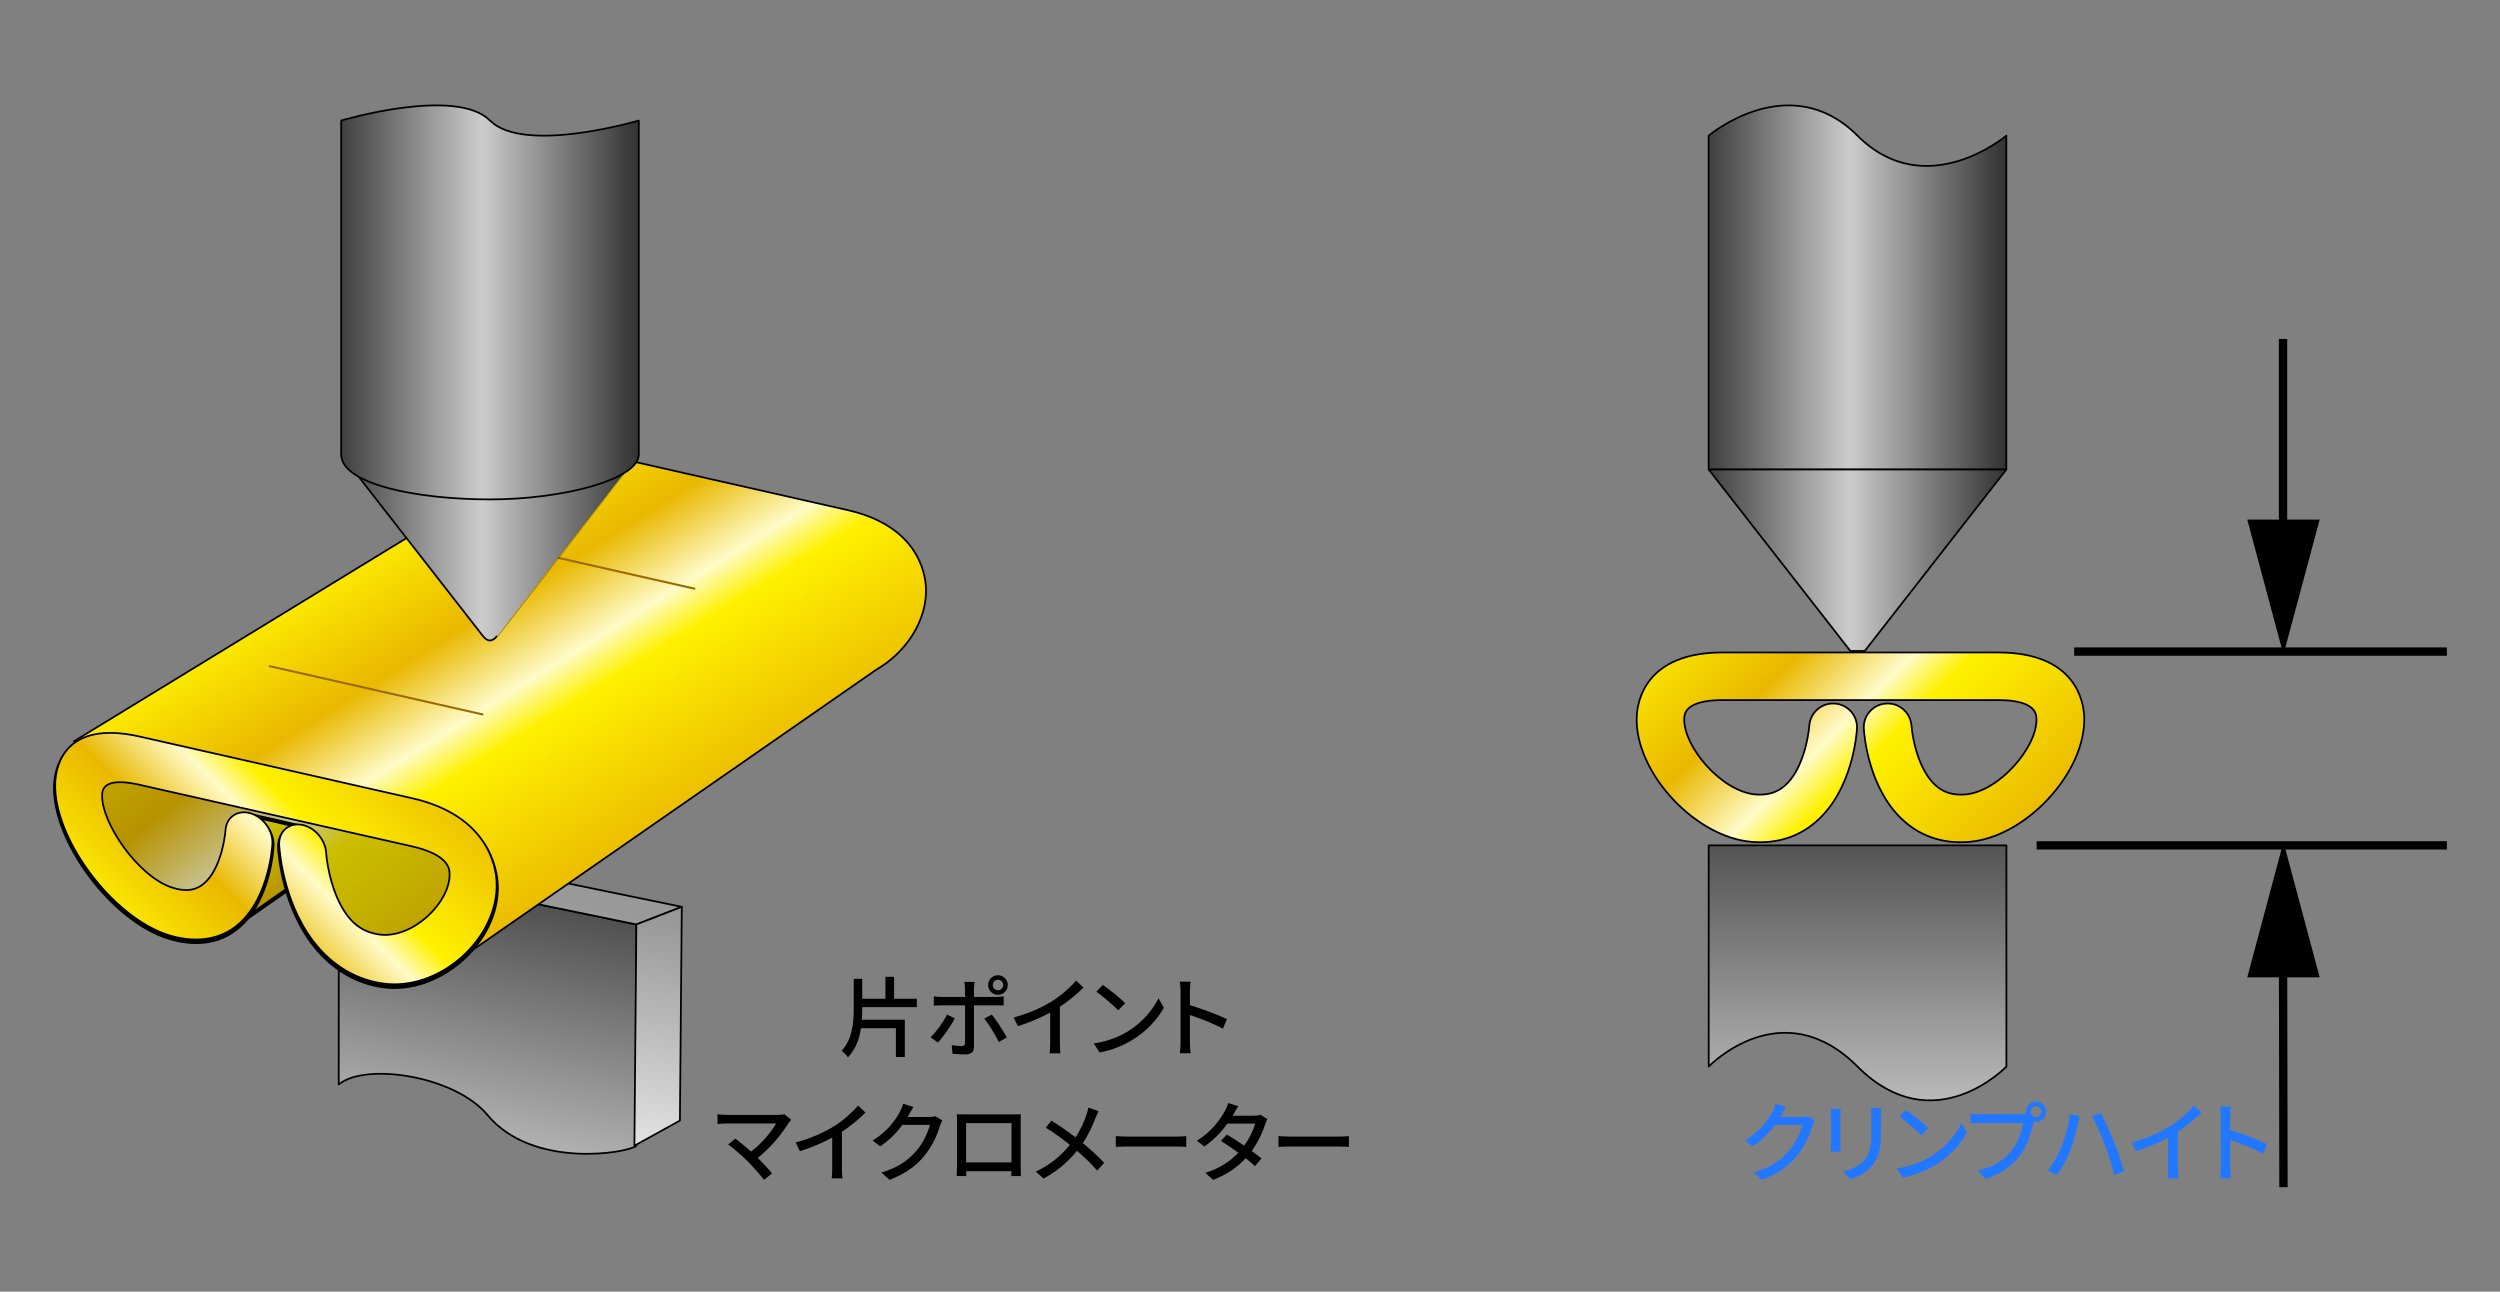 <?xml version="1.0" encoding="utf-8"?>
<!-- Generator: Adobe Illustrator 28.0.0, SVG Export Plug-In . SVG Version: 6.00 Build 0)  -->
<svg version="1.1" id="レイヤー_1" xmlns="http://www.w3.org/2000/svg" xmlns:xlink="http://www.w3.org/1999/xlink" x="0px"
	 y="0px" width="600px" height="310px" viewBox="0 0 600 310" style="enable-background:new 0 0 600 310;" xml:space="preserve">
<rect x="0" y="0" width="600" height="310" fill="#808080" stroke="none"/>
<style type="text/css">
	.st0{fill:url(#SVGID_1_);stroke:#000000;stroke-width:0.425;stroke-linejoin:round;}
	
		.st1{fill:url(#SVGID_00000021806146904988031620000001388591291561285537_);stroke:#000000;stroke-width:0.425;stroke-linejoin:round;}
	
		.st2{fill:url(#SVGID_00000083080078071491633650000007057199881027462302_);stroke:#000000;stroke-width:0.425;stroke-linejoin:round;}
	.st3{fill:url(#SVGID_00000006668658779560972400000004712906545310659511_);stroke:#000000;stroke-width:0.425;}
	.st4{fill:url(#SVGID_00000109744349009497330400000017616229119518353080_);stroke:#000000;}
	
		.st5{fill:url(#SVGID_00000078737007298047992550000009650195454107330975_);stroke:#000000;stroke-width:0.425;stroke-linejoin:round;}
	
		.st6{fill:url(#SVGID_00000119810418566937715810000010802684321548723844_);stroke:#000000;stroke-width:0.425;stroke-linejoin:round;}
	
		.st7{fill:url(#SVGID_00000036232038463881422440000007183377087677348018_);stroke:#000000;stroke-width:0.425;stroke-linejoin:round;}
	
		.st8{fill:url(#SVGID_00000107561704184605181140000015591714023459042722_);stroke:#000000;stroke-width:0.425;stroke-linejoin:round;}
	.st9{fill:url(#SVGID_00000136412870969696122470000003987682683319169174_);stroke:#000000;}
	.st10{fill:url(#SVGID_00000133510127556742521970000008324367265535831202_);stroke:#000000;stroke-width:0.425;}
	.st11{fill:none;stroke:#9A6A00;stroke-width:0.5;stroke-linecap:round;}
	
		.st12{fill:url(#SVGID_00000057147964389523449220000011208362052940965289_);stroke:#000000;stroke-width:0.425;stroke-linejoin:round;}
	
		.st13{fill:url(#SVGID_00000117652901861719672370000009380021869210996624_);stroke:#000000;stroke-width:0.425;stroke-linejoin:round;}
	.st14{fill:#2177FF;}
</style>
<g id="img01">
	<g>
		
			<linearGradient id="SVGID_1_" gradientUnits="userSpaceOnUse" x1="-501.939" y1="481.964" x2="-286.197" y2="481.964" gradientTransform="matrix(0.343 0 0 -0.343 579.385 234.256)">
			<stop  offset="0" style="stop-color:#333333"/>
			<stop  offset="0.494" style="stop-color:#CCCCCC"/>
			<stop  offset="1" style="stop-color:#333333"/>
		</linearGradient>
		<path class="st0" d="M481.528,32.561c0,0-19.36,16.35-35.73,0c-16.37-16.36-35.72,0-35.72,0v80.13h71.44v-80.13H481.528z"/>
		
			<linearGradient id="SVGID_00000125601280126340045490000003457546101982147490_" gradientUnits="userSpaceOnUse" x1="-389.536" y1="-119.55" x2="-389.536" y2="103.316" gradientTransform="matrix(0.343 0 0 -0.343 579.385 234.256)">
			<stop  offset="0" style="stop-color:#CCCCCC"/>
			<stop  offset="1" style="stop-color:#4D4D4D"/>
		</linearGradient>
		
			<path style="fill:url(#SVGID_00000125601280126340045490000003457546101982147490_);stroke:#000000;stroke-width:0.425;stroke-linejoin:round;" d="
			M481.528,202.891h-71.44v53.09c0,0,17.48-18.25,35.72,0s35.73,0,35.73,0v-53.09H481.528z"/>
		
			<linearGradient id="SVGID_00000083083914121819995890000002487579007944361913_" gradientUnits="userSpaceOnUse" x1="-501.939" y1="291.062" x2="-286.197" y2="291.062" gradientTransform="matrix(0.343 0 0 -0.343 579.385 234.256)">
			<stop  offset="0" style="stop-color:#333333"/>
			<stop  offset="0.494" style="stop-color:#CCCCCC"/>
			<stop  offset="1" style="stop-color:#333333"/>
		</linearGradient>
		
			<polygon style="fill:url(#SVGID_00000083083914121819995890000002487579007944361913_);stroke:#000000;stroke-width:0.425;stroke-linejoin:round;" points="
			447.548,156.221 444.068,156.221 410.088,112.681 481.528,112.681 		"/>
		
			<linearGradient id="SVGID_00000147939973931150183820000016339220707587903911_" gradientUnits="userSpaceOnUse" x1="-498.911" y1="285.074" x2="-290.481" y2="76.644" gradientTransform="matrix(0.343 0 0 -0.343 579.385 234.256)">
			<stop  offset="0" style="stop-color:#FFF100"/>
			<stop  offset="0.309" style="stop-color:#E9B800"/>
			<stop  offset="0.5" style="stop-color:#FFFBC7"/>
			<stop  offset="0.601" style="stop-color:#FFF100"/>
			<stop  offset="1" style="stop-color:#E9B800"/>
		</linearGradient>
		<path style="fill:url(#SVGID_00000147939973931150183820000016339220707587903911_);stroke:#000000;stroke-width:0.425;" d="
			M500.208,172.011c-0.14-3.59-2.03-15.42-20.65-15.42h-66.1c-18.64,0-20.5,11.83-20.64,15.42c-0.55,13.26,13.98,29,27.72,30.05
			c5.86,0.46,11.17-1.2,15.32-4.86c8.67-7.53,9.73-20.81,9.82-22.32c0.18-3.14-2.22-5.84-5.37-6.03c-3.15-0.21-5.84,2.17-6.08,5.33
			c-0.2,2.74-1.6,10.71-5.9,14.41c-1.88,1.63-4.06,2.29-6.92,2.09c-8.28-0.67-17.44-11.57-17.19-18.21
			c0.04-1.07,0.17-4.45,9.23-4.45h66.1c9.02,0,9.15,3.38,9.2,4.45c0.29,6.65-8.88,17.55-17.16,18.21c-2.88,0.2-5.05-0.46-6.92-2.09
			c-4.3-3.7-5.72-11.67-5.91-14.41c-0.23-3.16-2.95-5.54-6.08-5.33c-3.16,0.2-5.55,2.89-5.36,6.03c0.08,1.51,1.14,14.79,9.81,22.32
			c4.14,3.66,9.46,5.32,15.34,4.86C486.208,201.011,500.718,185.281,500.208,172.011z"/>
		<rect x="488.798" y="201.892" width="98.46" height="2"/>
		<rect x="497.808" y="155.382" width="89.45" height="2"/>
		<g>
			<g>
				<line x1="547.928" y1="81.35" x2="547.928" y2="130.74"/>
				<rect x="546.928" y="81.35" width="2" height="49.39"/>
			</g>
			<g>
				<polygon points="540.648,125.7 548.028,153.26 555.418,125.7 				"/>
				<path d="M548.027,157.123l-8.682-32.424h17.376L548.027,157.123z M541.951,126.699l6.078,22.696l6.085-22.696H541.951z"/>
			</g>
		</g>
		<g>
			<g>
				<line x1="547.928" y1="277.912" x2="547.928" y2="228.472"/>
				<polygon points="549.033,284.922 547.033,284.922 546.928,228.472 548.928,228.472 				"/>
			</g>
			<g>
				<polygon points="540.648,233.552 548.028,205.942 555.418,233.552 				"/>
				<path d="M556.721,234.552h-17.375l8.682-32.48L556.721,234.552z M541.951,232.552h12.164l-6.086-22.74L541.951,232.552z"/>
			</g>
		</g>
	</g>
	<g>
		
			<linearGradient id="SVGID_00000008869588878284241460000008442661306248818605_" gradientUnits="userSpaceOnUse" x1="-1625.886" y1="143.938" x2="-1561.719" y2="52.299" gradientTransform="matrix(0.343 0 0 -0.343 602.742 233.212)">
			<stop  offset="0" style="stop-color:#CBBE00"/>
			<stop  offset="0.309" style="stop-color:#B79200"/>
			<stop  offset="0.5" style="stop-color:#C9C69D"/>
			<stop  offset="0.601" style="stop-color:#CBBE00"/>
			<stop  offset="1" style="stop-color:#B79200"/>
		</linearGradient>
		<path style="fill:url(#SVGID_00000008869588878284241460000008442661306248818605_);stroke:#000000;" d="M53.738,224.13
			l19.25-13.43l-5.22-22.77c0,0-11.11-6.42-11.11-4.67s-9.33,29.21-9.33,29.21L53.738,224.13z"/>
		
			<linearGradient id="SVGID_00000005945080303986281180000010732997471462414734_" gradientUnits="userSpaceOnUse" x1="-1089.792" y1="-472.549" x2="-1089.792" y2="-249.657" gradientTransform="matrix(0.343 0.071 0 -0.343 490.708 204.282)">
			<stop  offset="0" style="stop-color:#CCCCCC"/>
			<stop  offset="1" style="stop-color:#4D4D4D"/>
		</linearGradient>
		
			<path style="fill:url(#SVGID_00000005945080303986281180000010732997471462414734_);stroke:#000000;stroke-width:0.425;stroke-linejoin:round;" d="
			M152.728,221.87l-71.43-14.7v53.1c6.39-5.33,27.9-2.07,35.72,7.35c10.77,12.98,33.57,9.14,35.72,7.37v-53.12H152.728z"/>
		
			<linearGradient id="SVGID_00000154387999841737368210000004112808660045689534_" gradientUnits="userSpaceOnUse" x1="-1073.913" y1="-472.526" x2="-1073.913" y2="-249.645" gradientTransform="matrix(0.343 0.071 0 -0.343 490.708 204.282)">
			<stop  offset="0" style="stop-color:#FFFFFF"/>
			<stop  offset="1" style="stop-color:#999999"/>
		</linearGradient>
		
			<polygon style="fill:url(#SVGID_00000154387999841737368210000004112808660045689534_);stroke:#000000;stroke-width:0.425;stroke-linejoin:round;" points="
			152.728,221.87 81.298,207.17 92.198,202.96 163.628,217.64 		"/>
		
			<linearGradient id="SVGID_00000128473090463786309260000010225300052296954000_" gradientUnits="userSpaceOnUse" x1="-970.442" y1="-472.617" x2="-970.442" y2="-249.623" gradientTransform="matrix(0.343 0.071 0 -0.343 490.708 204.282)">
			<stop  offset="0" style="stop-color:#FFFFFF"/>
			<stop  offset="1" style="stop-color:#999999"/>
		</linearGradient>
		
			<polygon style="fill:url(#SVGID_00000128473090463786309260000010225300052296954000_);stroke:#000000;stroke-width:0.425;stroke-linejoin:round;" points="
			152.728,221.87 152.258,274.97 163.178,268.94 163.628,217.64 		"/>
		
			<linearGradient id="SVGID_00000039814622511161911930000017668656589735243430_" gradientUnits="userSpaceOnUse" x1="-1474.6" y1="326.487" x2="-1319.599" y2="78.433" gradientTransform="matrix(0.343 0 0 -0.343 603.688 234.256)">
			<stop  offset="0" style="stop-color:#FFF100"/>
			<stop  offset="0.309" style="stop-color:#E9B800"/>
			<stop  offset="0.5" style="stop-color:#FFFBC7"/>
			<stop  offset="0.601" style="stop-color:#FFF100"/>
			<stop  offset="1" style="stop-color:#E9B800"/>
		</linearGradient>
		
			<path style="fill:url(#SVGID_00000039814622511161911930000017668656589735243430_);stroke:#000000;stroke-width:0.425;stroke-linejoin:round;" d="
			M222.228,141.13c-0.12-3.4-1.84-14.87-18.8-18.7l-60.21-13.64c-6.42-1.43-10.64-0.82-13.43,0.69l-0.02-0.02l-112.05,68.47
			l88.7,19.79l8.89,16.38l-7.1,17.53l102.04-70.87C217.288,156.71,222.538,149.09,222.228,141.13z"/>
		
			<linearGradient id="SVGID_00000115475590749880321290000012681161939020668559_" gradientUnits="userSpaceOnUse" x1="-1327.891" y1="-151.411" x2="-1119.464" y2="-359.838" gradientTransform="matrix(0.338 0.077 3.000000e-04 -0.348 479.245 206.706)">
			<stop  offset="0" style="stop-color:#CBBE00"/>
			<stop  offset="0.309" style="stop-color:#B79200"/>
			<stop  offset="0.5" style="stop-color:#C9C69D"/>
			<stop  offset="0.601" style="stop-color:#CBBE00"/>
			<stop  offset="1" style="stop-color:#B79200"/>
		</linearGradient>
		<path style="fill:url(#SVGID_00000115475590749880321290000012681161939020668559_);stroke:#000000;" d="M119.188,212.41
			c-0.13-3.74-2.01-16.12-20.34-20.29l-65.25-14.76c-18.33-4.16-20.19,7.39-20.34,11.04c-0.56,13.31,13.77,32.49,27.32,36.63
			c5.78,1.77,11.04,1.27,15.14-1.49c8.53-5.7,9.57-18.94,9.66-20.43c0.19-3.15-2.15-6.42-5.26-7.33c-3.11-0.9,15.28,3.28,12.2,2.75
			c-3.1-0.5-5.49,1.73-5.3,4.97c0.09,1.53,1.12,15.22,9.66,24.79c4.12,4.61,9.31,7.5,15.12,8.36
			C105.338,238.63,119.688,225.95,119.188,212.41z"/>
		
			<linearGradient id="SVGID_00000042729068364121174740000000379465349763238298_" gradientUnits="userSpaceOnUse" x1="-1656.381" y1="4.921" x2="-1478.552" y2="182.75" gradientTransform="matrix(0.343 0 0 -0.343 603.688 234.256)">
			<stop  offset="0" style="stop-color:#FFF100"/>
			<stop  offset="0.309" style="stop-color:#E9B800"/>
			<stop  offset="0.5" style="stop-color:#FFFBC7"/>
			<stop  offset="0.601" style="stop-color:#FFF100"/>
			<stop  offset="1" style="stop-color:#E9B800"/>
		</linearGradient>
		<path style="fill:url(#SVGID_00000042729068364121174740000000379465349763238298_);stroke:#000000;stroke-width:0.425;" d="
			M119.188,211.78c-0.13-3.67-2.01-16.08-20.34-20.22l-65.25-14.77c-18.33-4.17-20.19,7.41-20.34,11.02
			c-0.56,13.31,13.77,32.49,27.32,36.66c5.78,1.75,11.04,1.22,15.14-1.49c8.53-5.73,9.57-18.97,9.66-20.46
			c0.19-3.13-2.15-6.41-5.26-7.34c-3.11-0.9-5.79,0.93-6,4.07c-0.2,2.77-1.6,10.48-5.83,13.3c-1.88,1.23-4.03,1.4-6.84,0.51
			c-8.18-2.5-17.16-15.57-16.93-22.27c0.05-1.12,0.16-4.45,9.07-2.42l65.24,14.74c8.91,2.04,9.04,5.43,9.07,6.56
			c0.25,6.79-8.83,15.78-16.98,14.6c-2.8-0.43-4.97-1.57-6.8-3.62c-4.26-4.74-5.66-13.12-5.84-15.95c-0.19-3.24-2.88-6.29-5.97-6.77
			c-3.1-0.48-5.49,1.71-5.3,4.92c0.09,1.55,1.12,15.27,9.66,24.85c4.12,4.6,9.31,7.48,15.12,8.32
			C105.338,238.06,119.688,225.33,119.188,211.78z"/>
		<line class="st11" x1="115.808" y1="171.46" x2="64.748" y2="159.89"/>
		<line class="st11" x1="166.658" y1="141.28" x2="115.598" y2="129.72"/>
		
			<linearGradient id="SVGID_00000093142111998733402090000018275290627936830861_" gradientUnits="userSpaceOnUse" x1="-1200.924" y1="300.935" x2="-985.291" y2="300.935" gradientTransform="matrix(0.343 0 0 -0.343 490.865 234.571)">
			<stop  offset="0" style="stop-color:#333333"/>
			<stop  offset="0.494" style="stop-color:#CCCCCC"/>
			<stop  offset="1" style="stop-color:#333333"/>
		</linearGradient>
		
			<path style="fill:url(#SVGID_00000093142111998733402090000018275290627936830861_);stroke:#000000;stroke-width:0.425;stroke-linejoin:round;" d="
			M119.338,152.58c-1.21,1.56-2.35,1.48-3.49,0c-1.14-1.46-33.97-43.54-33.97-43.54h71.42
			C153.308,109.04,120.548,151.02,119.338,152.58z"/>
		
			<linearGradient id="SVGID_00000181781306880300218430000005840563191106906530_" gradientUnits="userSpaceOnUse" x1="-1200.924" y1="472.428" x2="-985.291" y2="472.428" gradientTransform="matrix(0.343 0 0 -0.343 490.865 234.571)">
			<stop  offset="0" style="stop-color:#333333"/>
			<stop  offset="0.494" style="stop-color:#CCCCCC"/>
			<stop  offset="1" style="stop-color:#333333"/>
		</linearGradient>
		
			<path style="fill:url(#SVGID_00000181781306880300218430000005840563191106906530_);stroke:#000000;stroke-width:0.425;stroke-linejoin:round;" d="
			M153.308,28.93c0,0-27.52,8.17-35.71,0c-8.17-8.19-35.71,0-35.71,0s0,75.35,0,80.11c0,7.18,18.19,10.82,35.71,10.82
			c17.54,0,35.71-4.79,35.71-10.82C153.308,100.62,153.308,28.93,153.308,28.93z"/>
	</g>
	<g>
		<g>
			<path d="M206.935,241.885c0,0.944-0.021,1.91-0.084,2.855h10.309v8.944h-2.142v-6.908h-8.398
				c-0.357,2.541-1.218,4.955-3.107,6.971c-0.315-0.462-1.05-1.238-1.512-1.554c2.604-2.876,2.897-6.739,2.897-10.309v-6.971h2.037
				v4.787h5.564v-5.271h2.079v5.271h5.459v2.016h-13.102V241.885z"/>
			<path d="M225.122,250.2l-1.806-1.239c1.386-1.302,3.128-3.716,3.968-5.459l1.869,0.903
				C228.229,246.231,226.298,248.94,225.122,250.2z M233.751,237.329v1.932h5.27c0.546,0,1.323-0.042,1.869-0.126v2.184
				c-0.609-0.042-1.323-0.042-1.848-0.042h-5.291v9.994c0,1.134-0.588,1.785-1.974,1.785c-0.987,0-2.226-0.042-3.17-0.147
				l-0.189-2.078c0.903,0.168,1.848,0.23,2.394,0.23s0.777-0.21,0.798-0.776v-9.008h-5.606c-0.651,0-1.323,0.021-1.89,0.063v-2.205
				c0.588,0.063,1.218,0.126,1.869,0.126h5.627v-1.952c0-0.504-0.084-1.302-0.168-1.638h2.478
				C233.856,235.965,233.751,236.846,233.751,237.329z M241.646,248.982l-1.932,1.092c-0.861-1.722-2.415-4.305-3.485-5.606
				l1.806-0.986C239.147,244.825,240.806,247.47,241.646,248.982z M239.504,234.053c1.302,0,2.373,1.05,2.373,2.352
				s-1.071,2.352-2.373,2.352s-2.352-1.05-2.352-2.352S238.202,234.053,239.504,234.053z M239.504,237.665
				c0.693,0,1.26-0.566,1.26-1.26c0-0.692-0.567-1.26-1.26-1.26s-1.239,0.567-1.239,1.26
				C238.265,237.098,238.811,237.665,239.504,237.665z"/>
			<path d="M252.421,240.332c2.184-1.344,4.409-3.297,5.837-4.997l1.764,1.68c-1.596,1.616-3.569,3.233-5.648,4.598v8.714
				c0,0.86,0.042,2.016,0.147,2.478h-2.604c0.063-0.462,0.126-1.617,0.126-2.478v-7.307c-2.205,1.196-4.976,2.414-7.748,3.254
				l-1.029-2.078C246.941,243.208,250.09,241.78,252.421,240.332z"/>
			<path d="M270.754,247.491c3.38-2.078,6.005-5.228,7.286-7.915l1.281,2.288c-1.512,2.729-4.094,5.585-7.37,7.601
				c-2.121,1.302-4.787,2.541-8.042,3.129l-1.407-2.163C266.009,249.906,268.738,248.73,270.754,247.491z M270.04,240.772
				l-1.659,1.701c-1.092-1.113-3.695-3.401-5.249-4.451l1.533-1.638C266.135,237.371,268.864,239.554,270.04,240.772z"/>
			<path d="M283.334,237.959c0-0.672-0.063-1.638-0.189-2.352h2.583c-0.063,0.693-0.147,1.617-0.147,2.352v3.275
				c2.792,0.84,6.782,2.331,8.881,3.359l-0.945,2.289c-2.205-1.197-5.627-2.52-7.937-3.275v6.487c0,0.651,0.063,1.932,0.168,2.688
				h-2.583c0.105-0.734,0.168-1.868,0.168-2.688V237.959z"/>
			<path d="M189.272,269.492c-1.512,2.478-4.199,5.879-7.412,8.398c1.239,1.238,2.604,2.708,3.443,3.716l-1.932,1.554
				c-0.84-1.134-2.541-3.023-3.884-4.409c-1.26-1.238-3.548-3.254-4.724-4.073l1.722-1.406c0.798,0.588,2.373,1.868,3.779,3.107
				c2.771-2.121,4.976-4.935,6.005-6.74h-11.8c-0.84,0-1.827,0.084-2.268,0.126v-2.352c0.567,0.084,1.554,0.168,2.268,0.168h12.136
				c0.672,0,1.26-0.062,1.617-0.188l1.659,1.364C189.65,269.03,189.419,269.282,189.272,269.492z"/>
			<path d="M200.11,270.332c2.184-1.344,4.409-3.297,5.837-4.997l1.764,1.68c-1.596,1.616-3.569,3.233-5.648,4.598v8.714
				c0,0.86,0.042,2.016,0.147,2.478h-2.604c0.063-0.462,0.126-1.617,0.126-2.478v-7.307c-2.205,1.196-4.976,2.414-7.748,3.254
				l-1.029-2.078C194.63,273.208,197.779,271.78,200.11,270.332z"/>
			<path d="M218.128,267.56c-0.084,0.168-0.189,0.356-0.294,0.524h5.039c0.588,0,1.176-0.062,1.575-0.21l1.722,1.05
				c-0.21,0.336-0.441,0.861-0.588,1.281c-0.567,2.016-1.806,4.829-3.695,7.139c-1.932,2.394-4.472,4.304-8.398,5.815l-1.953-1.742
				c4.052-1.218,6.551-3.065,8.419-5.249c1.554-1.785,2.813-4.431,3.191-6.194h-6.551c-1.344,1.806-3.128,3.675-5.333,5.145
				l-1.848-1.386c3.653-2.184,5.606-5.103,6.593-6.95c0.252-0.42,0.609-1.28,0.777-1.89l2.436,0.798
				C218.8,266.321,218.359,267.14,218.128,267.56z"/>
			<path d="M231.674,267.455h11.401c0.483,0,1.239,0,1.932-0.021c-0.042,0.566-0.042,1.218-0.042,1.806v10.309
				c0,0.735,0.042,2.541,0.042,2.709h-2.289c0.021-0.105,0.021-0.588,0.042-1.176h-10.876c0,0.566,0,1.07,0.021,1.176h-2.289
				c0.021-0.189,0.063-1.869,0.063-2.709V269.24c0-0.546,0-1.281-0.042-1.827C230.477,267.455,231.149,267.455,231.674,267.455z
				 M231.863,278.982h10.897v-9.428h-10.897V278.982z"/>
			<path d="M262.899,268.379c-0.672,1.743-1.68,3.989-3.023,5.963c1.869,1.533,3.674,3.171,5.123,4.745l-1.68,1.848
				c-1.512-1.742-3.086-3.233-4.829-4.745c-1.911,2.331-4.43,4.725-8.042,6.656l-1.848-1.659c3.569-1.7,6.11-3.884,8.167-6.425
				c-1.533-1.238-3.716-2.855-5.795-4.136l1.386-1.68c1.764,1.112,4.094,2.729,5.774,4.01c1.239-1.826,2.016-3.695,2.625-5.417
				c0.168-0.462,0.357-1.218,0.462-1.722l2.436,0.861C263.424,267.098,263.067,267.917,262.899,268.379z"/>
			<path d="M270.924,272.788h11.422c1.008,0,1.827-0.084,2.352-0.126v2.604c-0.462-0.021-1.428-0.104-2.352-0.104h-11.422
				c-1.155,0-2.415,0.042-3.128,0.104v-2.604C268.488,272.704,269.79,272.788,270.924,272.788z"/>
			<path d="M296.08,267.35c-0.084,0.146-0.147,0.272-0.231,0.42h5.061c0.588,0,1.176-0.084,1.574-0.231l1.701,1.05
				c-0.189,0.357-0.42,0.882-0.567,1.302c-0.588,1.827-1.68,4.199-3.212,6.341c0.882,0.63,1.7,1.26,2.352,1.785l-1.554,1.848
				c-0.588-0.546-1.386-1.197-2.247-1.89c-1.869,2.036-4.367,3.884-7.79,5.186l-1.911-1.68c3.59-1.092,6.131-2.918,7.937-4.829
				c-1.449-1.05-2.96-2.078-4.178-2.855l1.449-1.49c1.26,0.734,2.729,1.68,4.137,2.646c1.238-1.701,2.226-3.759,2.624-5.291h-6.635
				c-1.386,1.91-3.296,3.947-5.543,5.501l-1.785-1.386c3.632-2.247,5.711-5.291,6.719-7.16c0.252-0.44,0.63-1.28,0.798-1.89
				l2.394,0.756C296.752,266.111,296.311,266.93,296.08,267.35z"/>
			<path d="M309.963,272.788h11.422c1.008,0,1.827-0.084,2.352-0.126v2.604c-0.462-0.021-1.428-0.104-2.352-0.104h-11.422
				c-1.154,0-2.414,0.042-3.128,0.104v-2.604C307.527,272.704,308.829,272.788,309.963,272.788z"/>
		</g>
	</g>
	<g>
		<g>
			<path class="st14" d="M427.534,267.56c-0.084,0.168-0.188,0.356-0.294,0.524h5.039c0.588,0,1.176-0.062,1.575-0.21l1.722,1.05
				c-0.21,0.336-0.441,0.861-0.588,1.281c-0.567,2.016-1.806,4.829-3.695,7.139c-1.932,2.394-4.473,4.304-8.398,5.815l-1.953-1.742
				c4.053-1.218,6.551-3.065,8.42-5.249c1.554-1.785,2.813-4.431,3.191-6.194h-6.551c-1.344,1.806-3.129,3.675-5.333,5.145
				l-1.848-1.386c3.653-2.184,5.605-5.103,6.593-6.95c0.252-0.42,0.608-1.28,0.776-1.89l2.436,0.798
				C428.206,266.321,427.765,267.14,427.534,267.56z"/>
			<path class="st14" d="M441.689,267.665v7.034c0,0.546,0.042,1.28,0.084,1.7h-2.415c0.021-0.356,0.084-1.092,0.084-1.7v-7.034
				c0-0.378-0.021-1.112-0.084-1.554h2.415C441.731,266.552,441.689,267.077,441.689,267.665z M451.431,267.875v3.737
				c0,4.809-0.756,6.593-2.31,8.356c-1.365,1.596-3.485,2.562-5.019,3.065l-1.742-1.826c1.994-0.504,3.737-1.302,5.039-2.729
				c1.47-1.68,1.742-3.317,1.742-6.992v-3.611c0-0.756-0.062-1.386-0.126-1.932h2.499
				C451.473,266.489,451.431,267.119,451.431,267.875z"/>
			<path class="st14" d="M463.486,277.491c3.381-2.078,6.005-5.228,7.286-7.915l1.28,2.288c-1.512,2.729-4.094,5.585-7.369,7.601
				c-2.121,1.302-4.787,2.541-8.042,3.129l-1.406-2.163C458.741,279.906,461.471,278.73,463.486,277.491z M462.772,270.772
				l-1.658,1.701c-1.092-1.113-3.695-3.401-5.249-4.451l1.532-1.638C458.867,267.371,461.597,269.554,462.772,270.772z"/>
			<path class="st14" d="M488.643,264.389c1.344,0,2.436,1.092,2.436,2.415c0,1.344-1.092,2.414-2.436,2.414
				c-0.189,0-0.378-0.021-0.567-0.062c-0.021,0.126-0.062,0.272-0.084,0.398c-0.482,2.142-1.448,5.459-3.149,7.706
				c-1.91,2.478-4.535,4.493-8.335,5.689l-1.806-1.974c4.094-1.008,6.467-2.813,8.209-4.997c1.428-1.848,2.331-4.535,2.625-6.445
				h-10.33c-0.882,0-1.722,0.042-2.268,0.084v-2.352c0.588,0.062,1.574,0.146,2.268,0.146h10.183c0.252,0,0.567,0,0.903-0.042
				c-0.042-0.188-0.063-0.378-0.063-0.566C486.228,265.481,487.3,264.389,488.643,264.389z M488.643,268.106
				c0.714,0,1.322-0.588,1.322-1.302s-0.608-1.323-1.322-1.323s-1.302,0.609-1.302,1.323S487.93,268.106,488.643,268.106z"/>
			<path class="st14" d="M496.772,267.392l2.373,0.482c-0.147,0.525-0.336,1.323-0.42,1.785c-0.294,1.364-1.05,4.388-1.869,6.445
				c-0.756,1.974-1.952,4.241-3.086,5.879l-2.289-0.966c1.323-1.742,2.52-3.968,3.255-5.753
				C495.66,272.998,496.5,269.912,496.772,267.392z M502.043,267.854l2.162-0.714c0.861,1.574,2.247,4.619,3.087,6.739
				c0.818,1.995,1.932,5.271,2.498,7.265l-2.414,0.777c-0.546-2.289-1.428-5.061-2.289-7.307
				C504.268,272.431,502.945,269.428,502.043,267.854z"/>
			<path class="st14" d="M520.733,270.332c2.184-1.344,4.409-3.297,5.837-4.997l1.764,1.68c-1.596,1.616-3.569,3.233-5.647,4.598
				v8.714c0,0.86,0.042,2.016,0.146,2.478h-2.604c0.063-0.462,0.126-1.617,0.126-2.478v-7.307c-2.204,1.196-4.976,2.414-7.747,3.254
				l-1.029-2.078C515.254,273.208,518.403,271.78,520.733,270.332z"/>
			<path class="st14" d="M532.998,267.959c0-0.672-0.062-1.638-0.188-2.352h2.582c-0.062,0.693-0.146,1.617-0.146,2.352v3.275
				c2.792,0.84,6.781,2.331,8.881,3.359l-0.944,2.289c-2.205-1.197-5.627-2.52-7.937-3.275v6.487c0,0.651,0.062,1.932,0.168,2.688
				h-2.583c0.105-0.734,0.168-1.868,0.168-2.688V267.959z"/>
		</g>
	</g>
</g>
</svg>
